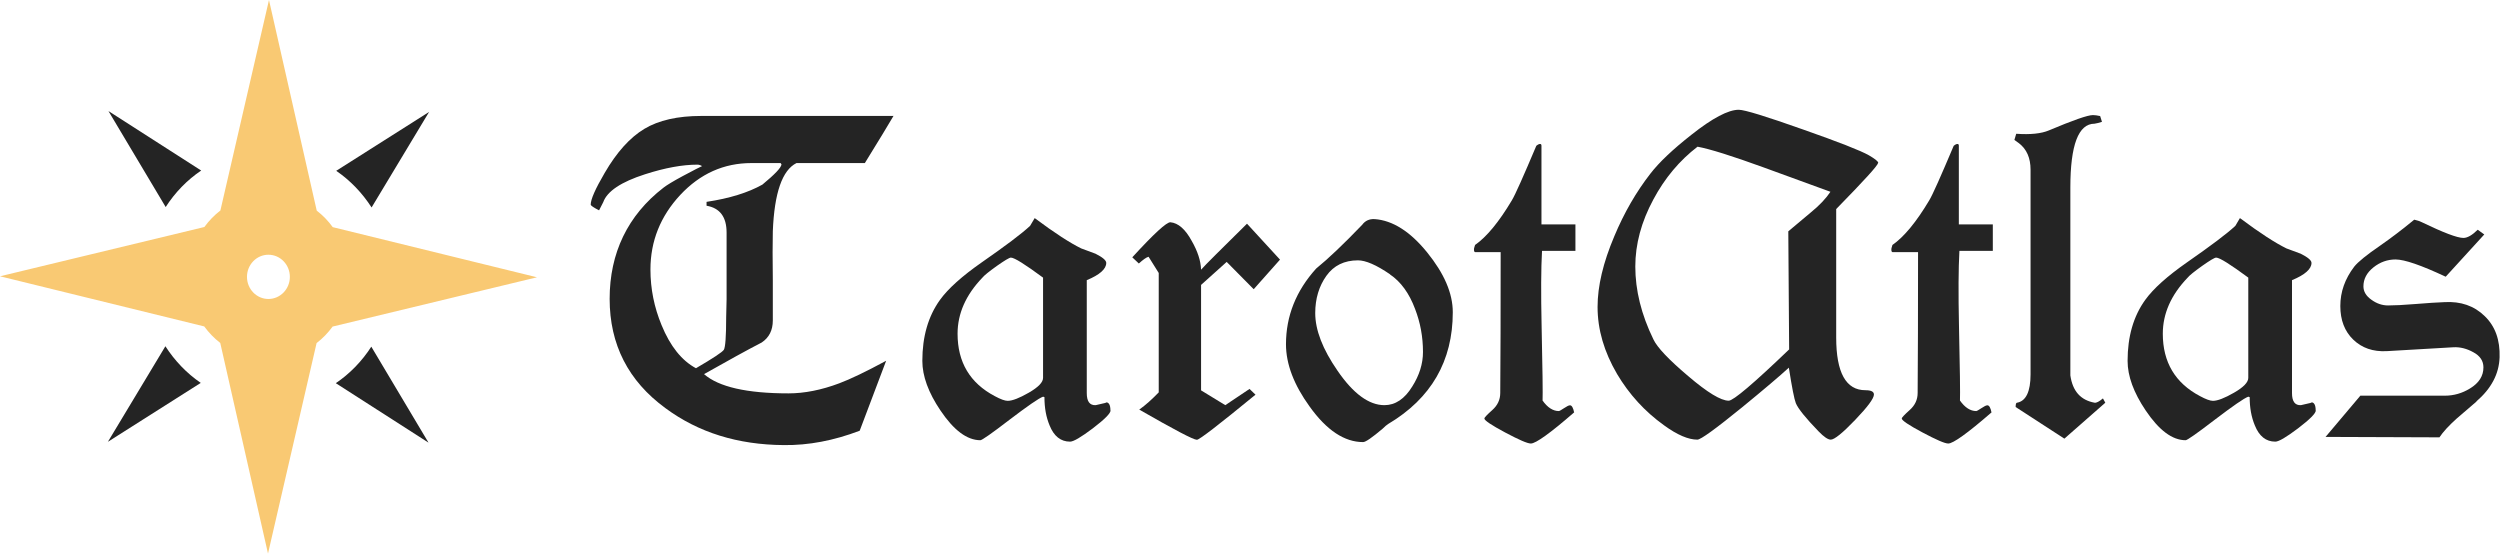 <svg width="140" height="31" viewBox="0 0 140 31" fill="none" xmlns="http://www.w3.org/2000/svg">
<g clip-path="url(#clip0_215_19)">
<path d="M50.045 6.477C49.764 6.96 49.226 7.845 48.431 9.132H44.603C43.808 9.526 43.364 10.797 43.278 12.945C43.262 13.589 43.262 14.514 43.278 15.713V17.942C43.278 18.497 43.067 18.907 42.654 19.181C41.828 19.607 40.752 20.203 39.426 20.951C40.245 21.667 41.82 22.029 44.159 22.029C45.04 22.029 45.991 21.844 46.997 21.466C47.62 21.233 48.494 20.814 49.624 20.203C49.468 20.613 48.977 21.924 48.143 24.121C46.685 24.676 45.274 24.942 43.901 24.925C41.313 24.909 39.107 24.218 37.267 22.858C35.185 21.337 34.14 19.294 34.14 16.735C34.14 14.177 35.146 12.06 37.158 10.508C37.345 10.363 37.703 10.146 38.226 9.864C38.865 9.526 39.231 9.333 39.317 9.301C39.216 9.244 39.13 9.22 39.06 9.22C38.226 9.22 37.243 9.397 36.121 9.759C34.788 10.186 34 10.709 33.782 11.32L33.548 11.779C33.236 11.618 33.08 11.513 33.08 11.457C33.08 11.167 33.337 10.58 33.86 9.687C34.538 8.52 35.279 7.7 36.082 7.217C36.885 6.734 37.953 6.493 39.27 6.493H50.045V6.477ZM43.769 9.212L43.714 9.132H42.077C40.533 9.132 39.208 9.727 38.093 10.918C36.986 12.109 36.425 13.501 36.425 15.094C36.425 16.172 36.635 17.21 37.048 18.207C37.532 19.39 38.179 20.195 38.974 20.621C39.925 20.066 40.448 19.72 40.533 19.591C40.619 19.462 40.666 18.843 40.666 17.749C40.666 17.604 40.674 17.274 40.689 16.759V13.026C40.689 12.149 40.315 11.65 39.567 11.521V11.304C40.853 11.111 41.89 10.789 42.693 10.339C43.387 9.767 43.746 9.389 43.761 9.212H43.769Z" fill="#242424"/>
<path d="M62.192 22.986C62.192 23.147 61.864 23.477 61.202 23.984C60.539 24.483 60.118 24.732 59.923 24.732C59.401 24.732 59.019 24.427 58.777 23.823C58.582 23.357 58.489 22.834 58.489 22.238L58.411 22.214C58.169 22.303 57.545 22.737 56.539 23.501C55.534 24.274 54.988 24.652 54.902 24.652C54.154 24.652 53.413 24.097 52.665 22.986C51.986 21.981 51.651 21.055 51.651 20.211C51.651 18.851 51.979 17.709 52.641 16.791C53.093 16.164 53.873 15.464 54.98 14.691C56.298 13.774 57.202 13.098 57.685 12.648L57.943 12.213C59.05 13.042 59.923 13.605 60.547 13.911C60.734 13.983 61.007 14.08 61.35 14.209C61.748 14.41 61.95 14.579 61.95 14.724C61.95 15.062 61.584 15.391 60.859 15.689V22.013C60.859 22.48 61.022 22.705 61.358 22.689C61.857 22.584 62.051 22.528 61.935 22.528C62.098 22.528 62.184 22.681 62.184 22.986H62.192ZM58.418 15.552C57.405 14.804 56.804 14.426 56.61 14.426C56.524 14.426 56.259 14.587 55.822 14.893C55.386 15.206 55.113 15.424 55.011 15.552C54.084 16.518 53.624 17.564 53.624 18.69C53.624 20.283 54.318 21.45 55.705 22.182C56.033 22.359 56.274 22.447 56.43 22.447C56.688 22.447 57.085 22.295 57.615 21.989C58.145 21.683 58.411 21.41 58.411 21.16V15.544L58.418 15.552Z" fill="#242424"/>
<path d="M71.688 14.53L70.207 16.196L68.694 14.667L67.26 15.955V21.86L68.616 22.689L69.973 21.78L70.308 22.102C68.257 23.783 67.166 24.628 67.026 24.628C66.831 24.628 65.763 24.065 63.798 22.938C64.149 22.689 64.507 22.367 64.889 21.973V15.287L64.32 14.378C64.195 14.41 64.016 14.539 63.775 14.756L63.408 14.41C64.624 13.082 65.334 12.431 65.544 12.447C65.981 12.487 66.379 12.833 66.737 13.493C67.065 14.064 67.244 14.603 67.26 15.102C67.517 14.812 68.382 13.959 69.832 12.527L71.68 14.539L71.688 14.53Z" fill="#242424"/>
<path d="M77.738 23.743C77.652 23.799 77.543 23.888 77.426 24.008C76.834 24.507 76.475 24.757 76.335 24.757C75.29 24.757 74.292 24.097 73.341 22.769C72.46 21.554 72.015 20.388 72.015 19.277C72.015 17.701 72.577 16.285 73.707 15.037C74.37 14.498 75.228 13.686 76.28 12.591C76.451 12.358 76.685 12.254 76.982 12.27C77.987 12.342 78.97 12.962 79.921 14.136C80.872 15.311 81.356 16.421 81.356 17.483C81.356 20.219 80.147 22.311 77.738 23.743ZM77.839 15.359C77.075 14.836 76.475 14.579 76.046 14.579C75.282 14.579 74.689 14.868 74.276 15.448C73.863 16.027 73.653 16.727 73.653 17.532C73.653 18.481 74.066 19.551 74.9 20.758C75.781 22.045 76.662 22.689 77.527 22.689C78.136 22.689 78.658 22.343 79.087 21.643C79.484 21.015 79.687 20.372 79.687 19.712C79.687 18.867 79.539 18.063 79.243 17.298C78.915 16.421 78.447 15.778 77.839 15.367V15.359Z" fill="#242424"/>
<path d="M88.146 23.099C86.813 24.258 86.002 24.837 85.729 24.837C85.534 24.837 85.059 24.628 84.287 24.218C83.515 23.807 83.125 23.542 83.125 23.437C83.125 23.381 83.273 23.228 83.57 22.962C83.866 22.697 84.014 22.383 84.014 22.005C84.03 20.179 84.037 17.548 84.037 14.12H82.603C82.548 14.104 82.533 14.032 82.548 13.903C82.579 13.798 82.603 13.734 82.603 13.718C83.25 13.267 83.936 12.439 84.661 11.224C84.856 10.902 85.308 9.88 86.033 8.166C86.119 8.094 86.189 8.062 86.244 8.062C86.298 8.062 86.322 8.094 86.322 8.166V12.567H88.224V14.048H86.353C86.298 15.029 86.291 16.429 86.33 18.24C86.384 20.677 86.4 22.069 86.384 22.431C86.665 22.826 86.969 23.019 87.296 23.019C87.328 23.019 87.429 22.962 87.585 22.858C87.741 22.753 87.85 22.697 87.92 22.697C88.021 22.697 88.099 22.834 88.154 23.107L88.146 23.099Z" fill="#242424"/>
<path d="M105.166 9.132C105.166 9.261 104.386 10.113 102.827 11.707V18.899C102.827 20.87 103.373 21.852 104.464 21.852C104.784 21.852 104.94 21.933 104.94 22.093C104.94 22.311 104.589 22.785 103.887 23.517C103.185 24.25 102.725 24.62 102.523 24.62C102.367 24.62 102.141 24.467 101.844 24.161C101.119 23.413 100.691 22.882 100.566 22.576C100.48 22.359 100.348 21.699 100.176 20.589C99.669 21.055 98.796 21.796 97.549 22.817C96.075 24.016 95.241 24.62 95.054 24.62C94.547 24.62 93.923 24.354 93.183 23.815C92.107 23.043 91.234 22.085 90.555 20.943C89.83 19.704 89.464 18.457 89.464 17.186C89.464 16.019 89.776 14.707 90.399 13.235C90.953 11.908 91.631 10.741 92.426 9.719C92.91 9.092 93.674 8.368 94.719 7.547C95.896 6.614 96.785 6.147 97.369 6.147C97.697 6.147 98.897 6.517 100.963 7.249C102.959 7.949 104.191 8.432 104.659 8.697C105.002 8.899 105.181 9.035 105.181 9.124L105.166 9.132ZM102.507 10.741L98.757 9.373C96.987 8.73 95.755 8.343 95.062 8.215C94.056 8.987 93.229 9.969 92.59 11.167C91.912 12.422 91.577 13.678 91.577 14.925C91.577 16.252 91.912 17.612 92.59 19.004C92.801 19.454 93.448 20.138 94.531 21.055C95.615 21.981 96.371 22.439 96.808 22.439C97.065 22.439 98.196 21.482 100.192 19.567C100.192 18.835 100.184 17.733 100.168 16.26C100.153 14.796 100.145 13.694 100.145 12.954L101.392 11.908C101.899 11.497 102.265 11.103 102.515 10.725L102.507 10.741Z" fill="#242424"/>
<path d="M111.52 23.099C110.186 24.258 109.376 24.837 109.103 24.837C108.908 24.837 108.432 24.628 107.66 24.218C106.889 23.807 106.499 23.542 106.499 23.437C106.499 23.381 106.647 23.228 106.943 22.962C107.239 22.697 107.388 22.383 107.388 22.005C107.403 20.179 107.411 17.548 107.411 14.12H105.976C105.922 14.104 105.906 14.032 105.922 13.903C105.953 13.798 105.976 13.734 105.976 13.718C106.624 13.267 107.31 12.439 108.035 11.224C108.23 10.902 108.682 9.88 109.407 8.166C109.493 8.094 109.563 8.062 109.617 8.062C109.672 8.062 109.695 8.094 109.695 8.166V12.567H111.598V14.048H109.727C109.672 15.029 109.664 16.429 109.703 18.24C109.758 20.677 109.773 22.069 109.758 22.431C110.038 22.826 110.342 23.019 110.67 23.019C110.701 23.019 110.802 22.962 110.958 22.858C111.114 22.753 111.223 22.697 111.294 22.697C111.395 22.697 111.473 22.834 111.527 23.107L111.52 23.099Z" fill="#242424"/>
<path d="M117.609 6.501L117.71 6.823C117.539 6.879 117.398 6.911 117.297 6.927C116.392 6.927 115.94 8.118 115.94 10.5V21.023C116.065 21.9 116.509 22.407 117.297 22.552C117.398 22.568 117.554 22.488 117.765 22.311L117.897 22.552L115.605 24.564L112.876 22.793C112.876 22.633 112.9 22.552 112.954 22.552C113.453 22.463 113.711 21.933 113.711 20.967V9.502C113.711 8.842 113.492 8.351 113.063 8.022L112.806 7.836L112.908 7.491C113.703 7.547 114.311 7.482 114.732 7.305C116.088 6.734 116.907 6.445 117.203 6.445C117.305 6.445 117.445 6.461 117.617 6.501H117.609Z" fill="#242424"/>
<path d="M129.685 22.986C129.685 23.147 129.358 23.477 128.695 23.984C128.033 24.483 127.612 24.732 127.417 24.732C126.894 24.732 126.512 24.427 126.271 23.823C126.076 23.357 125.982 22.834 125.982 22.238L125.904 22.214C125.662 22.303 125.039 22.737 124.033 23.501C123.027 24.274 122.482 24.652 122.396 24.652C121.647 24.652 120.907 24.097 120.158 22.986C119.48 21.981 119.145 21.055 119.145 20.211C119.145 18.851 119.472 17.709 120.135 16.791C120.587 16.164 121.367 15.464 122.474 14.691C123.791 13.774 124.696 13.098 125.179 12.648L125.436 12.213C126.543 13.042 127.417 13.605 128.04 13.911C128.227 13.983 128.5 14.08 128.843 14.209C129.241 14.41 129.444 14.579 129.444 14.724C129.444 15.062 129.077 15.391 128.352 15.689V22.013C128.352 22.48 128.516 22.705 128.851 22.689C129.35 22.584 129.545 22.528 129.428 22.528C129.592 22.528 129.678 22.681 129.678 22.986H129.685ZM125.912 15.552C124.898 14.804 124.298 14.426 124.103 14.426C124.017 14.426 123.752 14.587 123.316 14.893C122.879 15.206 122.606 15.424 122.505 15.552C121.577 16.518 121.117 17.564 121.117 18.69C121.117 20.283 121.811 21.45 123.199 22.182C123.526 22.359 123.768 22.447 123.924 22.447C124.181 22.447 124.579 22.295 125.109 21.989C125.639 21.683 125.904 21.41 125.904 21.16V15.544L125.912 15.552Z" fill="#242424"/>
<path d="M138.69 22.48C138.308 22.802 137.934 23.123 137.567 23.445C137.131 23.839 136.811 24.185 136.609 24.491L130.231 24.467L132.18 22.158H136.913C137.412 22.158 137.887 22.021 138.316 21.756C138.823 21.45 139.072 21.055 139.072 20.573C139.072 20.211 138.885 19.929 138.511 19.728C138.137 19.519 137.77 19.43 137.404 19.446L133.654 19.664C132.89 19.704 132.266 19.487 131.783 19.02C131.299 18.553 131.058 17.926 131.058 17.137C131.058 16.349 131.315 15.617 131.837 14.933C132.048 14.667 132.531 14.273 133.295 13.75C133.864 13.356 134.504 12.873 135.197 12.302C135.353 12.334 135.494 12.382 135.611 12.439C136.827 13.026 137.606 13.324 137.95 13.324C138.176 13.324 138.441 13.171 138.753 12.865L139.119 13.13L136.959 15.496C135.587 14.852 134.652 14.53 134.153 14.53C133.7 14.53 133.287 14.675 132.913 14.973C132.539 15.271 132.352 15.625 132.352 16.035C132.352 16.325 132.5 16.574 132.796 16.783C133.092 17 133.404 17.105 133.732 17.105C134.083 17.105 134.589 17.081 135.268 17.025C135.946 16.968 136.484 16.936 136.881 16.92C137.801 16.864 138.558 17.129 139.142 17.701C139.735 18.272 140.008 19.044 139.977 20.01C139.945 20.943 139.509 21.764 138.675 22.48H138.69Z" fill="#242424"/>
<path d="M20.809 11.618L24.029 6.268L18.828 9.566C19.616 10.105 20.286 10.805 20.809 11.618Z" fill="#242424"/>
<path d="M9.262 19.39L6.042 24.741L11.242 21.442C10.455 20.903 9.785 20.203 9.262 19.39Z" fill="#242424"/>
<path d="M18.805 21.458L23.997 24.789L20.793 19.414C20.271 20.227 19.592 20.927 18.805 21.458Z" fill="#242424"/>
<path d="M11.266 9.55L6.073 6.219L9.278 11.594C9.8 10.781 10.478 10.081 11.266 9.55Z" fill="#242424"/>
<path d="M18.633 12.72C18.376 12.366 18.08 12.06 17.737 11.795L15.063 0L12.342 11.787C11.999 12.052 11.702 12.358 11.445 12.712L0 15.472L11.437 18.28C11.695 18.634 11.991 18.939 12.334 19.205L15.008 31L17.729 19.213C18.072 18.948 18.368 18.642 18.626 18.288L30.071 15.528L18.633 12.72ZM15.031 16.743C14.369 16.743 13.831 16.188 13.831 15.504C13.831 14.82 14.369 14.265 15.031 14.265C15.694 14.265 16.232 14.82 16.232 15.504C16.232 16.188 15.694 16.743 15.031 16.743Z" fill="#F9C973"/>
</g>
<defs>
<clipPath id="clip0_215_19">
<rect width="140" height="31" fill="white"/>
</clipPath>
</defs>
</svg>
